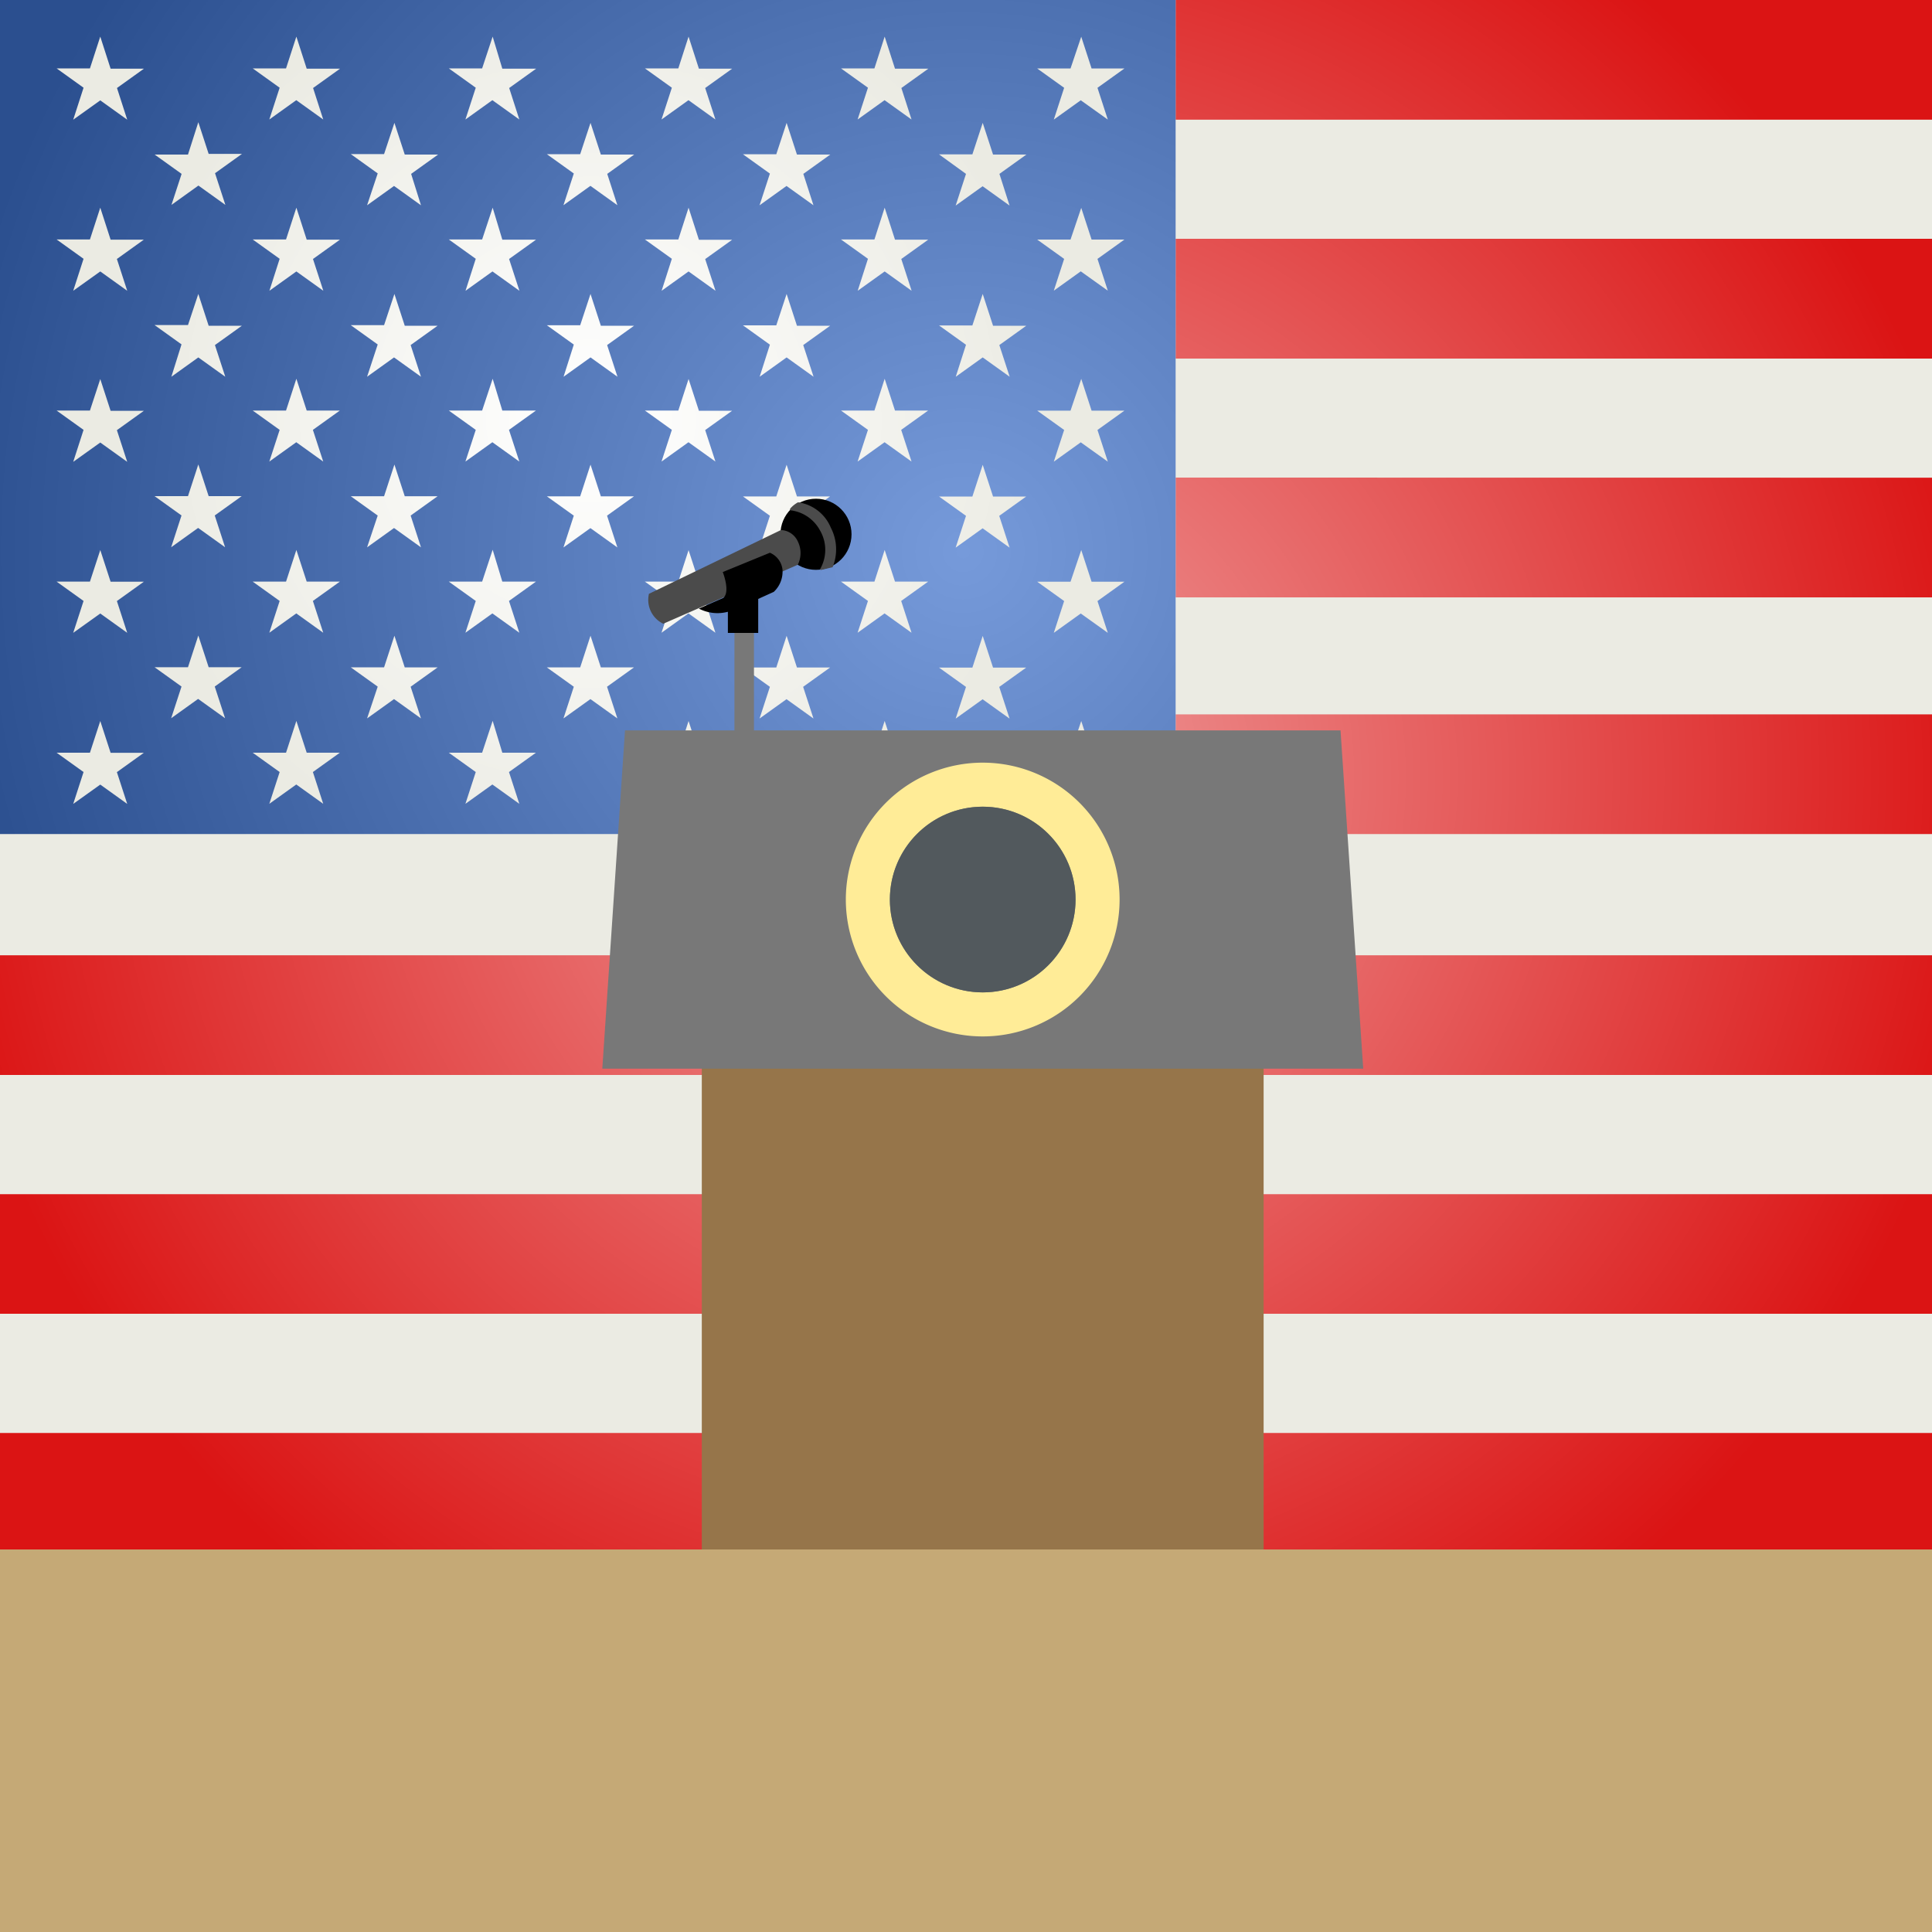 <svg id="レイヤー_1" data-name="レイヤー 1" xmlns="http://www.w3.org/2000/svg" xmlns:xlink="http://www.w3.org/1999/xlink" viewBox="0 0 200 200"><rect x="0" y="0" width="200" height="200" fill="#333333" stroke="none"/><defs><style>.cls-1{fill:#ebebe3;}.cls-2{fill:url(#radial-gradient);}.cls-3{fill:url(#radial-gradient-2);}.cls-4{fill:url(#radial-gradient-3);}.cls-5{fill:#c5a976;}.cls-6{fill:#4b4b4b;}.cls-10,.cls-6,.cls-8{fill-rule:evenodd;}.cls-7{fill:#787878;}.cls-9{fill:#96754a;}.cls-10{fill:#ffec97;}.cls-11{fill:#52595d;}</style><radialGradient id="radial-gradient" cx="241.27" cy="279.79" r="305.79" gradientTransform="translate(15.6 -17.5) scale(0.35 0.35)" gradientUnits="userSpaceOnUse"><stop offset="0" stop-color="#efa0a0"/><stop offset="1" stop-color="#db1414"/></radialGradient><radialGradient id="radial-gradient-2" cx="240.3" cy="213.13" r="302.73" gradientTransform="translate(15.6 -17.5) scale(0.35 0.35)" gradientUnits="userSpaceOnUse"><stop offset="0" stop-color="#769ada"/><stop offset="1" stop-color="#2b4f8f"/></radialGradient><radialGradient id="radial-gradient-3" cx="130.16" cy="174.42" r="137.59" gradientTransform="translate(15.6 -17.5) scale(0.35 0.35)" gradientUnits="userSpaceOnUse"><stop offset="0" stop-color="#fff"/><stop offset="1" stop-color="#ebebe3"/></radialGradient></defs><title>farewell</title><rect class="cls-1" width="200" height="160.73"/><path class="cls-2" d="M121.7,12.39V0H200V12.39Zm0,37.05V61.84H200V49.45ZM200,73.95H121.7V86.34H200Zm0,24.94H0v12.39H200Zm0,49.45H0v12.39H200Zm0-24.72H0V136H200ZM121.7,24.72V37.12H200V24.72Z"/><rect class="cls-3" width="121.7" height="86.34"/><path class="cls-4" d="M20.53,12.65l1.07,3.28h3.45l-2.79,2,1.07,3.28-2.79-2-2.79,2L18.8,18l-2.79-2h3.45Zm-1.07,21H16l2.79,2L17.74,39l2.79-2,2.79,2-1.07-3.28,2.79-2H21.6l-1.07-3.29Zm0,17.71H16l2.79,2-1.07,3.29,2.79-2,2.79,2-1.07-3.29,2.79-2H21.6l-1.07-3.28Zm0,17.71H16l2.79,2-1.07,3.28,2.79-2,2.79,2-1.07-3.28,2.79-2H21.6l-1.07-3.28Zm20.3-53.12H36.31l2.79,2L38,21.25l2.79-2,2.79,2L42.56,18l2.79-2H41.9l-1.07-3.28Zm0,17.71H36.31l2.79,2L38,39l2.79-2,2.79,2-1.07-3.28,2.79-2H41.9l-1.07-3.29Zm0,17.71H36.31l2.79,2L38,56.66l2.79-2,2.79,2-1.07-3.29,2.79-2H41.9l-1.07-3.28Zm0,17.71H36.31l2.79,2L38,74.37l2.79-2,2.79,2-1.07-3.28,2.79-2H41.9l-1.07-3.28Zm20.3-53.12H56.61l2.79,2-1.07,3.28,2.79-2,2.79,2L62.86,18l2.79-2H62.2l-1.07-3.28Zm0,17.71H56.61l2.79,2L58.34,39l2.79-2,2.79,2-1.07-3.28,2.79-2H62.2l-1.07-3.29Zm0,17.71H56.61l2.79,2-1.07,3.29,2.79-2,2.79,2-1.07-3.29,2.79-2H62.2l-1.07-3.28Zm0,17.71H56.61l2.79,2-1.07,3.28,2.79-2,2.79,2-1.07-3.28,2.79-2H62.2l-1.07-3.28Zm20.3-53.12H76.91l2.79,2-1.07,3.28,2.79-2,2.79,2L83.16,18l2.79-2H82.5l-1.07-3.28Zm0,17.71H76.91l2.79,2L78.64,39l2.79-2,2.79,2-1.07-3.28,2.79-2H82.5l-1.07-3.29Zm0,17.71H76.91l2.79,2-1.07,3.29,2.79-2,2.79,2-1.07-3.29,2.79-2H82.5l-1.07-3.28Zm0,17.71H76.91l2.79,2-1.07,3.28,2.79-2,2.79,2-1.07-3.28,2.79-2H82.5l-1.07-3.28Zm20.3-53.12H97.21L100,18l-1.07,3.28,2.79-2,2.79,2L103.46,18l2.79-2H102.8l-1.07-3.28Zm0,17.71H97.21l2.79,2L98.94,39l2.79-2,2.79,2-1.07-3.28,2.79-2H102.8l-1.07-3.29Zm0,17.71H97.21l2.79,2-1.07,3.29,2.79-2,2.79,2-1.07-3.29,2.79-2H102.8l-1.07-3.28Zm0,17.71H97.21l2.79,2-1.07,3.28,2.79-2,2.79,2-1.07-3.28,2.79-2H102.8l-1.07-3.28ZM9.31,7.08H5.86l2.79,2L7.58,12.39l2.8-2,2.79,2L12.11,9.11l2.79-2H11.45L10.38,3.79Zm0,17.71H5.86l2.79,2L7.58,30.1l2.8-2,2.79,2-1.07-3.29,2.79-2H11.45L10.38,21.5Zm0,17.71H5.86l2.79,2L7.58,47.81l2.8-2,2.79,2-1.07-3.28,2.79-2H11.45l-1.07-3.29Zm0,17.71H5.86l2.79,2L7.58,65.51l2.8-2,2.79,2-1.07-3.29,2.79-2H11.45l-1.07-3.28Zm0,17.71H5.86l2.79,2L7.58,83.22l2.8-2,2.79,2-1.07-3.29,2.79-2H11.45l-1.07-3.29ZM29.61,7.08H26.16l2.79,2-1.07,3.29,2.79-2,2.79,2L32.41,9.11l2.79-2H31.75L30.68,3.79Zm0,17.71H26.16l2.79,2L27.89,30.1l2.79-2,2.79,2-1.07-3.29,2.79-2H31.75L30.68,21.5Zm0,17.71H26.16l2.79,2-1.07,3.28,2.79-2,2.79,2-1.07-3.28,2.79-2H31.75l-1.07-3.29Zm0,17.71H26.16l2.79,2-1.07,3.29,2.79-2,2.79,2-1.07-3.29,2.79-2H31.75l-1.07-3.28Zm0,17.71H26.16l2.79,2-1.07,3.29,2.79-2,2.79,2-1.07-3.29,2.79-2H31.75l-1.07-3.29ZM49.91,7.08H46.46l2.79,2-1.07,3.29,2.79-2,2.79,2L52.71,9.11l2.79-2H52L51,3.79Zm0,17.71H46.46l2.79,2L48.19,30.1l2.79-2,2.79,2-1.07-3.29,2.79-2H52L51,21.5Zm0,17.71H46.46l2.79,2-1.07,3.28,2.79-2,2.79,2-1.07-3.28,2.79-2H52L51,39.21Zm0,17.71H46.46l2.79,2-1.07,3.29,2.79-2,2.79,2-1.07-3.29,2.79-2H52L51,56.91Zm0,17.71H46.46l2.79,2-1.07,3.29,2.79-2,2.79,2-1.07-3.29,2.79-2H52L51,74.62ZM70.22,7.08H66.76l2.79,2-1.07,3.29,2.79-2,2.79,2L73,9.11l2.79-2H72.35L71.28,3.79Zm0,17.71H66.76l2.79,2L68.49,30.1l2.79-2,2.79,2L73,26.82l2.79-2H72.35L71.28,21.5Zm0,17.71H66.76l2.79,2-1.07,3.28,2.79-2,2.79,2L73,44.52l2.79-2H72.35l-1.07-3.29Zm0,17.71H66.76l2.79,2-1.07,3.29,2.79-2,2.79,2L73,62.23l2.79-2H72.35l-1.07-3.28Zm0,17.71H66.76l2.79,2-1.07,3.29,2.79-2,2.79,2L73,79.93l2.79-2H72.35l-1.07-3.29ZM90.52,7.08H87.06l2.79,2-1.07,3.29,2.79-2,2.79,2L93.31,9.11l2.79-2H92.65L91.58,3.79Zm0,17.71H87.06l2.79,2L88.79,30.1l2.79-2,2.79,2-1.07-3.29,2.79-2H92.65L91.58,21.5Zm0,17.71H87.06l2.79,2-1.07,3.28,2.79-2,2.79,2-1.07-3.28,2.79-2H92.65l-1.07-3.29Zm0,17.71H87.06l2.79,2-1.07,3.29,2.79-2,2.79,2-1.07-3.29,2.79-2H92.65l-1.07-3.28Zm0,17.71H87.06l2.79,2-1.07,3.29,2.79-2,2.79,2-1.07-3.29,2.79-2H92.65l-1.07-3.29Zm20.3-70.83h-3.45l2.79,2-1.07,3.29,2.79-2,2.8,2-1.07-3.29,2.79-2H113l-1.07-3.29Zm0,17.71h-3.45l2.79,2-1.07,3.29,2.79-2,2.8,2-1.07-3.29,2.79-2H113l-1.07-3.28Zm0,17.71h-3.45l2.79,2-1.07,3.28,2.79-2,2.8,2-1.07-3.28,2.79-2H113l-1.07-3.29Zm0,17.71h-3.45l2.79,2-1.07,3.29,2.79-2,2.8,2-1.07-3.29,2.79-2H113l-1.07-3.28Zm0,17.71h-3.45l2.79,2-1.07,3.29,2.79-2,2.8,2-1.07-3.29,2.79-2H113l-1.07-3.29Z"/><rect class="cls-5" y="160.4" width="200" height="39.6"/><path class="cls-6" d="M74.94,158V103.26l.93-2h2.18l1,2v55S76.61,159.85,74.94,158Z"/><rect class="cls-7" x="76.03" y="65.36" width="2.02" height="35.93"/><circle cx="84.47" cy="55.31" r="3.68"/><path class="cls-6" d="M81.77,52.82a4,4,0,0,1,3.1,2.06,4,4,0,0,1,0,4.08L85,59l1.19-.28A4.88,4.88,0,0,0,86,54.61,4.3,4.3,0,0,0,82.61,52a2.94,2.94,0,0,0-.81.65Z"/><path class="cls-6" d="M68.66,64.57l13.93-6.11a2.72,2.72,0,0,0,0-2.41,2,2,0,0,0-1.75-1.18L67.18,61.47A2.74,2.74,0,0,0,68.66,64.57Z"/><path class="cls-8" d="M72.35,63a4.15,4.15,0,0,0,3,.33v2.19h3.14V62l1.61-.73A2.86,2.86,0,0,0,81,58.93a2.16,2.16,0,0,0-1.3-1.71l-4.88,2s.8,2,.07,2.67Z"/><rect class="cls-9" x="72.65" y="84.27" width="58.16" height="76.13"/><polygon class="cls-7" points="141.12 110.63 62.35 110.63 64.7 75.61 138.77 75.61 141.12 110.63"/><path class="cls-10" d="M115.9,93.12a14.17,14.17,0,1,1-14.17-14.17A14.17,14.17,0,0,1,115.9,93.12Zm-14.17-9.61a9.61,9.61,0,1,0,9.61,9.61A9.61,9.61,0,0,0,101.73,83.51Z"/><circle class="cls-11" cx="101.73" cy="93.12" r="9.61"/></svg>